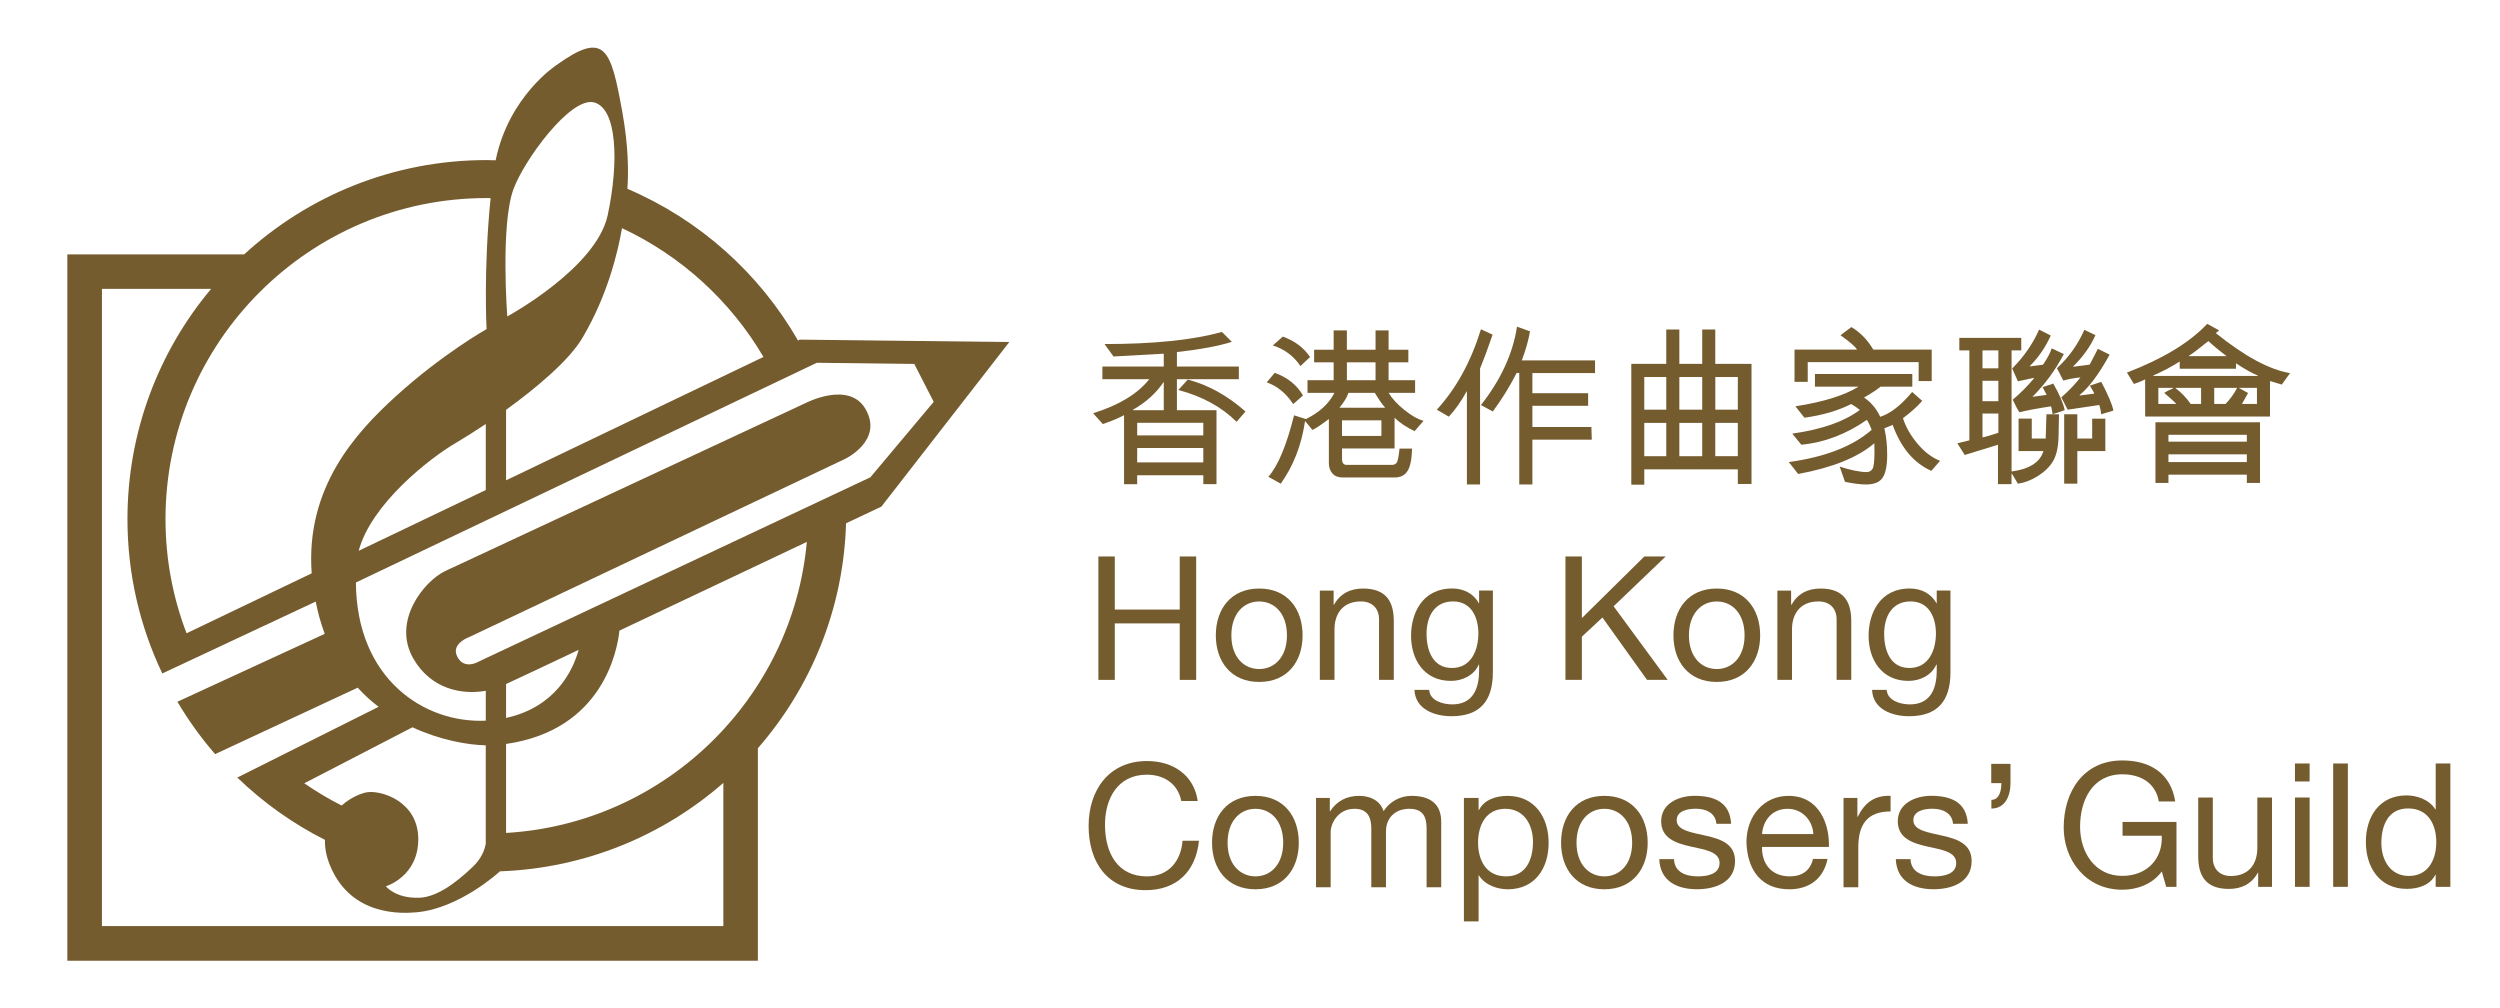 <svg xmlns="http://www.w3.org/2000/svg" width="119" height="48" viewBox="0 0 119 48" fill="none">
  <g clip-path="url(#clip0_593_42786)">
    <path d="M59.286 19.588L58.862 20.078C58.139 19.363 57.213 18.86 56.088 18.563L56.539 18.068C57.516 18.323 58.43 18.832 59.286 19.588ZM54.13 22.009H57.277V21.325H54.13V22.009ZM54.13 20.724H57.277V20.124H54.13V20.724ZM53.932 19.525H55.395V18.194H55.381C55.038 18.705 54.557 19.144 53.932 19.502V19.525ZM53.004 16.969L52.574 16.377C54.914 16.377 56.776 16.186 58.165 15.801L58.635 16.272C58.006 16.471 57.134 16.634 56.021 16.758V17.448H58.969V18.05H56.021V19.524H57.905V23.046H57.278V22.623H54.13V23.047H53.505V19.761C53.272 19.891 52.935 20.034 52.495 20.186L52.031 19.671C53.261 19.286 54.149 18.75 54.706 18.05H52.473V17.448H55.395V16.836L53.004 16.969Z" fill="#755C2F"/>
    <path d="M65.476 17.247H64.113V18.098H65.476V17.247ZM65.755 20.007H63.88V20.749H65.755V20.007ZM63.759 19.408H65.934C65.772 19.221 65.611 18.985 65.443 18.701H64.185C64.122 18.903 63.981 19.135 63.759 19.408ZM60.587 16.444L61.062 16.021C61.629 16.227 62.065 16.553 62.36 16.995L61.902 17.423C61.577 16.944 61.137 16.617 60.587 16.444ZM66.097 18.099H67.359V18.701H66.097C66.271 18.982 66.525 19.256 66.858 19.521C67.187 19.789 67.489 19.956 67.76 20.034L67.333 20.523C66.94 20.334 66.622 20.12 66.381 19.884V21.347H63.88V21.848C63.88 22.04 63.958 22.129 64.103 22.129H66.254C66.344 22.129 66.416 22.099 66.472 22.04C66.528 21.973 66.579 21.747 66.617 21.355H67.216C67.198 21.875 67.124 22.233 66.992 22.428C66.861 22.628 66.662 22.728 66.393 22.728H63.916C63.701 22.728 63.536 22.666 63.427 22.54C63.315 22.418 63.254 22.254 63.254 22.05V19.944C62.91 20.206 62.647 20.384 62.474 20.466L62.121 20.041C61.952 21.186 61.566 22.178 60.963 23.024L60.373 22.695C60.828 22.182 61.239 21.209 61.597 19.769L62.161 19.948C62.805 19.632 63.258 19.213 63.517 18.701H62.238V18.099H63.482V17.246H62.552V16.648H63.482V15.727H64.111V16.648H65.476V15.727H66.097V16.648H67.037V17.246H66.097V18.099ZM60.299 18.2L60.674 17.748C61.267 17.953 61.719 18.31 62.024 18.825L61.556 19.234C61.222 18.724 60.802 18.379 60.299 18.2Z" fill="#755C2F"/>
    <path d="M72.942 17.757V18.715H75.595V19.317H72.942V20.326H75.751L75.769 20.927H72.942V23.06H72.317V17.757L72.195 17.747C71.854 18.417 71.474 19.027 71.057 19.587L70.492 19.281C71.444 18.071 72.013 16.83 72.209 15.549L72.828 15.773C72.762 16.166 72.637 16.628 72.437 17.156H75.924V17.757H72.942V17.757ZM70.451 23.06H69.825V18.633H69.811C69.562 19.09 69.279 19.494 68.964 19.834L68.391 19.501C69.316 18.496 70.018 17.214 70.493 15.673L71.048 15.931L70.728 16.83L70.451 17.54V23.06H70.451Z" fill="#755C2F"/>
    <path d="M81.647 21.714H82.72V20.129H81.647V21.714ZM82.721 17.946H81.649V19.5H82.721V17.946ZM81.026 20.13H79.937V21.715H81.026V20.13ZM81.026 17.946H79.937V19.5H81.026V17.946ZM79.314 20.13H78.267V21.715H79.314V20.13ZM79.314 17.946H78.267V19.5H79.314V17.946ZM79.314 17.32V15.684H79.937V17.32H81.026V15.684H81.647V17.32H83.372V23.037H82.721V22.341H78.268V23.071H77.65V17.32H79.314Z" fill="#755C2F"/>
    <path d="M89.169 16.64H91.949V18.138H91.328V17.239H86.048V18.177H85.419V16.64H88.392C88.326 16.512 88.068 16.288 87.608 15.956L88.125 15.568C88.543 15.815 88.892 16.176 89.169 16.64ZM91.018 18.657L91.498 19.08C91.258 19.357 90.955 19.626 90.581 19.906C90.721 20.34 90.957 20.749 91.284 21.132C91.609 21.517 91.963 21.782 92.346 21.935L91.932 22.413C91.099 22.043 90.483 21.311 90.091 20.225L89.696 20.388C89.786 20.769 89.83 21.186 89.83 21.64C89.83 22.16 89.757 22.526 89.611 22.742C89.468 22.955 89.204 23.061 88.816 23.061C88.585 23.061 88.257 23.023 87.822 22.937L87.569 22.21C88.106 22.383 88.537 22.471 88.862 22.471C88.964 22.471 89.053 22.426 89.12 22.334C89.192 22.244 89.225 21.963 89.225 21.49L89.218 21.099C88.439 21.769 87.236 22.256 85.593 22.562L85.147 21.994C86.883 21.757 88.196 21.241 89.092 20.459C89.01 20.249 88.934 20.091 88.865 19.983C87.886 20.665 86.846 21.065 85.745 21.17L85.31 20.641C86.701 20.445 87.773 20.076 88.527 19.513C88.397 19.407 88.259 19.314 88.116 19.233C87.475 19.554 86.736 19.767 85.891 19.883L85.461 19.341C86.784 19.134 87.779 18.827 88.454 18.413L88.438 18.404H86.391V17.803H91.026V18.404H89.516C89.375 18.525 89.113 18.699 88.729 18.924C89.061 19.145 89.319 19.453 89.499 19.84C89.988 19.684 90.495 19.286 91.018 18.657Z" fill="#755C2F"/>
    <path d="M98.881 21.471V23.022H98.255V19.72H98.881V20.875H99.587V19.928H100.214V21.472H98.881V21.471ZM99.478 18.356L100.019 18.176C100.346 18.793 100.541 19.251 100.598 19.543L100.019 19.719C100.006 19.598 99.976 19.45 99.927 19.278L98.42 19.501L98.118 18.914C98.476 18.605 98.775 18.289 99.03 17.964C98.715 17.998 98.445 18.047 98.215 18.116L97.91 17.527C98.475 17.005 98.91 16.398 99.215 15.699L99.743 15.954C99.504 16.491 99.15 16.986 98.685 17.44L98.703 17.456L99.469 17.356L99.86 16.602L100.418 16.882C99.914 17.803 99.436 18.44 98.985 18.808L99.005 18.825L99.69 18.735C99.664 18.672 99.592 18.542 99.478 18.356ZM96.823 18.002L96.809 17.987L96.051 18.15L95.781 17.54C96.326 16.991 96.757 16.38 97.061 15.691L97.617 15.972C97.354 16.548 97.021 17.029 96.621 17.422L96.636 17.44L97.247 17.359C97.449 17.065 97.587 16.807 97.663 16.582L98.238 16.855C97.827 17.63 97.329 18.309 96.743 18.888L97.42 18.797L97.227 18.427L97.736 18.259C98.036 18.783 98.219 19.208 98.279 19.524C98.004 19.625 97.812 19.688 97.705 19.714C97.668 19.493 97.644 19.363 97.629 19.341C96.933 19.449 96.431 19.543 96.128 19.625C96.072 19.561 95.964 19.362 95.805 19.027C96.181 18.712 96.521 18.367 96.823 18.002ZM95.123 20.598V19.685H94.367V20.82C94.515 20.793 94.767 20.72 95.123 20.598ZM94.366 19.096H95.121V18.126H94.366V19.096ZM95.123 16.68H94.367V17.534H95.123V16.68ZM96.214 16.68H95.751V22.444C96.605 22.326 97.111 22.002 97.266 21.471H96.084V19.927H96.712V20.874H97.376L97.41 19.719H98.009L97.987 20.762C97.98 21.26 97.894 21.646 97.737 21.93C97.577 22.21 97.33 22.451 96.994 22.665C96.659 22.872 96.339 22.987 96.051 23.023L95.765 22.544H95.749V23.046H95.104V21.17L93.521 21.657L93.17 21.1L93.742 20.961V16.68H93.264V16.084H96.212V16.68H96.214Z" fill="#755C2F"/>
    <path d="M106.586 18.461V18.473L107.007 18.708L106.718 19.228H107.431V18.461H106.586ZM105.398 19.228H105.933C106.145 19.016 106.333 18.758 106.489 18.461H105.397V19.228H105.398ZM104.185 16.941V16.951H105.975V16.941C105.636 16.69 105.354 16.455 105.12 16.234C104.672 16.594 104.365 16.83 104.185 16.941ZM104.772 19.228V18.461H103.564V18.484C103.839 18.69 104.075 18.937 104.278 19.228H104.772ZM103.218 21.995H106.949V21.627H103.218V21.995ZM106.949 20.696H103.218V21.022H106.949V20.696ZM103.439 18.484V18.461H102.737V19.228H103.59C103.554 19.173 103.358 18.996 103.016 18.7C103.174 18.605 103.315 18.532 103.439 18.484ZM103.218 22.595V22.988H102.599V20.1H107.577V22.988H106.949V22.595H103.218ZM107.468 17.893V17.872C107.232 17.784 106.882 17.589 106.433 17.294V17.551H103.754V17.208C103.353 17.463 102.932 17.686 102.499 17.872V17.894H107.468V17.893ZM105.064 15.414L105.629 15.726L105.473 15.856C106.833 16.951 108.011 17.593 109.006 17.761L108.612 18.305L108.052 18.137V19.826H102.109V18.06C101.98 18.125 101.8 18.199 101.576 18.278L101.242 17.735C102.952 17.078 104.228 16.305 105.064 15.414Z" fill="#755C2F"/>
    <path d="M52.283 26.488H53.064V29.015H56.155V26.488H56.938V32.363H56.155V29.674H53.064V32.363H52.283V26.488Z" fill="#755C2F"/>
    <path d="M59.938 31.846C60.67 31.846 61.259 31.27 61.259 30.244C61.259 29.207 60.67 28.63 59.938 28.63C59.202 28.63 58.613 29.207 58.613 30.244C58.613 31.27 59.202 31.846 59.938 31.846ZM59.938 28.014C61.288 28.014 62.003 28.993 62.003 30.245C62.003 31.481 61.288 32.461 59.938 32.461C58.592 32.461 57.873 31.481 57.873 30.245C57.873 28.993 58.592 28.014 59.938 28.014Z" fill="#755C2F"/>
    <path d="M62.824 28.113H63.481V28.784H63.5C63.792 28.258 64.27 28.014 64.879 28.014C65.997 28.014 66.345 28.652 66.345 29.57V32.363H65.642V29.478C65.642 28.962 65.314 28.628 64.781 28.628C63.931 28.628 63.522 29.196 63.522 29.961V32.362H62.824V28.113Z" fill="#755C2F"/>
    <path d="M70.37 30.148C70.37 29.398 70.043 28.628 69.167 28.628C68.267 28.628 67.904 29.359 67.904 30.175C67.904 30.936 68.188 31.796 69.108 31.796C70.028 31.798 70.37 30.949 70.37 30.148ZM71.06 32C71.06 33.385 70.43 34.092 69.09 34.092C68.289 34.092 67.37 33.767 67.327 32.839H68.029C68.06 33.348 68.668 33.529 69.129 33.529C70.043 33.529 70.405 32.873 70.405 31.919V31.636H70.388C70.158 32.157 69.602 32.411 69.066 32.411C67.799 32.411 67.166 31.416 67.166 30.257C67.166 29.254 67.659 28.012 69.129 28.012C69.665 28.012 70.14 28.249 70.398 28.718H70.405V28.111H71.061V32H71.06Z" fill="#755C2F"/>
    <path d="M74.516 26.488H75.297V29.422L78.27 26.488H79.287L76.808 28.859L79.383 32.363H78.399L76.275 29.393L75.297 30.306V32.363H74.516V26.488Z" fill="#755C2F"/>
    <path d="M81.718 31.846C82.451 31.846 83.042 31.27 83.042 30.244C83.042 29.207 82.451 28.63 81.718 28.63C80.985 28.63 80.393 29.207 80.393 30.244C80.393 31.27 80.985 31.846 81.718 31.846ZM81.718 28.014C83.065 28.014 83.784 28.993 83.784 30.245C83.784 31.481 83.065 32.461 81.718 32.461C80.371 32.461 79.656 31.481 79.656 30.245C79.656 28.993 80.371 28.014 81.718 28.014Z" fill="#755C2F"/>
    <path d="M84.605 28.113H85.257V28.784H85.277C85.572 28.258 86.048 28.014 86.658 28.014C87.775 28.014 88.12 28.652 88.12 29.57V32.363H87.423V29.478C87.423 28.962 87.095 28.628 86.56 28.628C85.71 28.628 85.299 29.196 85.299 29.961V32.362H84.603V28.113H84.605Z" fill="#755C2F"/>
    <path d="M92.15 30.148C92.15 29.398 91.824 28.628 90.945 28.628C90.047 28.628 89.686 29.359 89.686 30.175C89.686 30.936 89.966 31.796 90.886 31.796C91.807 31.796 92.15 30.949 92.15 30.148ZM92.842 32C92.842 33.385 92.209 34.092 90.87 34.092C90.071 34.092 89.147 33.767 89.111 32.839H89.806C89.843 33.348 90.451 33.529 90.911 33.529C91.825 33.529 92.188 32.873 92.188 31.919V31.636H92.167C91.939 32.157 91.378 32.411 90.845 32.411C89.577 32.411 88.945 31.416 88.945 30.257C88.945 29.254 89.44 28.012 90.908 28.012C91.445 28.012 91.924 28.249 92.176 28.718H92.188V28.111H92.842V32Z" fill="#755C2F"/>
    <path d="M56.229 38.128C56.065 37.297 55.399 36.875 54.59 36.875C53.191 36.875 52.598 38.029 52.598 39.256C52.598 40.598 53.192 41.716 54.597 41.716C55.622 41.716 56.214 40.99 56.289 40.019H57.071C56.922 41.486 56.006 42.372 54.53 42.372C52.704 42.372 51.818 41.029 51.818 39.315C51.818 37.612 52.783 36.225 54.597 36.225C55.819 36.225 56.83 36.875 57.012 38.128H56.229Z" fill="#755C2F"/>
    <path d="M59.76 41.715C60.492 41.715 61.08 41.139 61.08 40.114C61.08 39.076 60.492 38.499 59.76 38.499C59.028 38.499 58.433 39.076 58.433 40.114C58.432 41.139 59.028 41.715 59.76 41.715ZM59.76 37.883C61.106 37.883 61.823 38.861 61.823 40.114C61.823 41.35 61.106 42.33 59.76 42.33C58.41 42.33 57.693 41.35 57.693 40.114C57.692 38.861 58.411 37.883 59.76 37.883Z" fill="#755C2F"/>
    <path d="M62.645 37.983H63.299V38.609H63.319C63.632 38.128 64.106 37.883 64.69 37.883C65.208 37.883 65.686 38.09 65.86 38.609C66.144 38.156 66.649 37.883 67.188 37.883C68.037 37.883 68.602 38.236 68.602 39.117V42.233H67.906V39.446C67.906 38.918 67.764 38.499 67.084 38.499C66.41 38.499 65.972 38.93 65.972 39.583V42.233H65.274V39.446C65.274 38.898 65.098 38.499 64.474 38.499C63.641 38.499 63.339 39.262 63.339 39.583V42.233H62.643V37.983H62.645Z" fill="#755C2F"/>
    <path d="M71.653 38.499C70.718 38.499 70.356 39.303 70.356 40.103C70.356 40.942 70.735 41.715 71.694 41.715C72.65 41.715 72.97 40.898 72.97 40.07C72.969 39.27 72.555 38.499 71.653 38.499ZM69.683 37.983H70.381V38.56H70.398C70.629 38.09 71.172 37.883 71.757 37.883C73.062 37.883 73.715 38.918 73.715 40.121C73.715 41.324 73.068 42.33 71.772 42.33C71.333 42.33 70.709 42.168 70.395 41.666H70.381V43.857H69.682V37.982H69.683V37.983Z" fill="#755C2F"/>
    <path d="M76.367 41.715C77.098 41.715 77.691 41.139 77.691 40.114C77.691 39.076 77.098 38.499 76.367 38.499C75.634 38.499 75.042 39.076 75.042 40.114C75.042 41.139 75.634 41.715 76.367 41.715ZM76.367 37.883C77.714 37.883 78.43 38.861 78.43 40.114C78.43 41.35 77.714 42.33 76.367 42.33C75.018 42.33 74.307 41.35 74.307 40.114C74.307 38.861 75.018 37.883 76.367 37.883Z" fill="#755C2F"/>
    <path d="M79.683 40.895C79.707 41.521 80.247 41.715 80.823 41.715C81.259 41.715 81.851 41.616 81.851 41.079C81.851 40.538 81.159 40.447 80.463 40.291C79.771 40.134 79.072 39.901 79.072 39.091C79.072 38.234 79.922 37.881 80.657 37.881C81.596 37.881 82.345 38.177 82.401 39.214H81.701C81.654 38.671 81.177 38.496 80.713 38.496C80.294 38.496 79.811 38.612 79.811 39.043C79.811 39.541 80.549 39.624 81.198 39.779C81.9 39.937 82.589 40.165 82.589 40.987C82.589 41.999 81.64 42.328 80.781 42.328C79.827 42.328 79.021 41.942 78.981 40.894H79.683V40.895H79.683Z" fill="#755C2F"/>
    <path d="M86.315 39.702C86.28 39.037 85.778 38.499 85.089 38.499C84.358 38.499 83.92 39.048 83.874 39.702H86.315ZM86.991 40.885C86.801 41.82 86.126 42.33 85.171 42.33C83.813 42.33 83.172 41.39 83.131 40.093C83.131 38.822 83.972 37.883 85.129 37.883C86.637 37.883 87.094 39.293 87.055 40.314H83.874C83.852 41.054 84.268 41.715 85.196 41.715C85.771 41.715 86.175 41.439 86.297 40.885H86.991V40.885Z" fill="#755C2F"/>
    <path d="M87.752 37.982H88.412V38.876H88.429C88.764 38.199 89.235 37.855 89.992 37.882V38.625C88.866 38.625 88.455 39.264 88.455 40.34V42.234H87.752V37.982Z" fill="#755C2F"/>
    <path d="M90.941 40.895C90.966 41.521 91.513 41.715 92.085 41.715C92.52 41.715 93.115 41.616 93.115 41.079C93.115 40.538 92.423 40.447 91.724 40.291C91.037 40.134 90.335 39.901 90.335 39.091C90.335 38.234 91.183 37.881 91.922 37.881C92.861 37.881 93.609 38.177 93.667 39.214H92.965C92.918 38.671 92.437 38.496 91.979 38.496C91.56 38.496 91.076 38.612 91.076 39.043C91.076 39.541 91.814 39.624 92.462 39.779C93.162 39.937 93.85 40.165 93.85 40.987C93.85 41.999 92.904 42.328 92.043 42.328C91.088 42.328 90.284 41.942 90.24 40.894H90.941V40.895H90.941Z" fill="#755C2F"/>
    <path d="M94.784 36.359H95.699V37.276C95.699 37.923 95.424 38.487 94.79 38.487V38.073C95.161 38.073 95.265 37.654 95.265 37.276H94.783V36.359H94.784Z" fill="#755C2F"/>
    <path d="M102.901 41.481C102.451 42.097 101.715 42.351 101.021 42.351C99.275 42.351 98.232 40.921 98.232 39.392C98.232 37.682 99.17 36.197 101.021 36.197C102.305 36.197 103.323 36.777 103.542 38.151H102.76C102.607 37.264 101.895 36.857 101.02 36.857C99.601 36.857 99.012 38.092 99.012 39.351C99.012 40.575 99.718 41.692 101.02 41.692C102.229 41.692 102.953 40.847 102.9 39.78H101.033V39.125H103.6V42.214H103.111L102.901 41.481Z" fill="#755C2F"/>
    <path d="M108.145 42.215H107.489V41.541H107.475C107.18 42.068 106.703 42.313 106.097 42.313C104.978 42.313 104.635 41.672 104.635 40.757V37.963H105.33V40.842C105.33 41.362 105.66 41.698 106.191 41.698C107.041 41.698 107.449 41.125 107.449 40.363V37.964H108.147V42.215H108.145V42.215Z" fill="#755C2F"/>
    <path d="M109.241 37.961H109.938V42.214H109.241V37.961ZM109.938 37.198H109.24V36.342H109.938V37.198H109.938Z" fill="#755C2F"/>
    <path d="M111.758 36.342H111.059V42.214H111.758V36.342Z" fill="#755C2F"/>
    <path d="M114.664 41.695C115.602 41.695 115.967 40.887 115.967 40.093C115.967 39.252 115.587 38.482 114.625 38.482C113.675 38.482 113.353 39.293 113.353 40.124C113.353 40.922 113.762 41.695 114.664 41.695ZM116.637 42.214H115.938V41.639H115.922C115.694 42.104 115.152 42.311 114.566 42.311C113.263 42.311 112.615 41.276 112.615 40.076C112.615 38.877 113.256 37.861 114.551 37.861C114.989 37.861 115.614 38.026 115.923 38.528H115.939V36.342H116.637V42.214Z" fill="#755C2F"/>
    <path d="M41.43 22.719L22.812 31.479C22.812 31.479 22.073 31.938 21.75 31.22C21.476 30.62 22.348 30.318 22.348 30.318L40.215 21.849C40.215 21.849 42.07 20.978 41.199 19.47C40.414 18.111 38.356 19.181 38.356 19.181C38.356 19.181 22.172 26.723 21.188 27.183C20.202 27.651 18.635 29.559 19.681 31.359C20.515 32.797 21.978 33.086 23.123 32.882V34.304C20.198 34.44 16.972 32.324 16.941 27.727L38.88 17.268L43.52 17.325L44.444 19.128L41.43 22.719ZM24.089 34.174V32.56C24.599 32.326 25.878 31.722 27.545 30.934C27.266 31.918 26.447 33.655 24.089 34.174ZM24.089 39.647V35.412C28.708 34.751 29.389 30.937 29.485 30.017C32.398 28.639 35.867 26.996 38.405 25.795C37.723 33.27 31.633 39.208 24.089 39.647ZM17.514 37.706C17.229 37.739 16.707 37.944 16.264 38.343C15.643 38.029 15.049 37.677 14.483 37.284L19.633 34.619C20.942 35.226 22.239 35.457 23.122 35.477V40.157C23.067 40.476 22.906 40.879 22.505 41.26C21.654 42.073 20.763 42.706 19.951 42.733C18.829 42.772 18.367 42.188 18.367 42.188C18.367 42.188 19.91 41.728 19.91 39.947C19.91 38.17 18.211 37.63 17.514 37.706ZM34.431 44.082H4.853V13.75H10.049C7.565 16.714 6.067 20.538 6.067 24.713C6.067 27.337 6.665 29.833 7.726 32.057L15.027 28.636C15.076 28.873 15.13 29.109 15.194 29.356C15.272 29.637 15.36 29.908 15.457 30.171L8.444 33.403C8.97 34.291 9.57 35.125 10.24 35.896L17.027 32.733C17.338 33.077 17.673 33.382 18.022 33.644L11.295 37.011C12.525 38.198 13.93 39.201 15.468 39.978C15.457 40.357 15.53 40.783 15.736 41.259C16.743 43.62 19.14 43.489 19.838 43.424C21.891 43.239 23.797 41.476 23.797 41.476C27.865 41.329 31.567 39.769 34.431 37.267V44.082ZM23.123 20.182V23.325L17.073 26.218C17.663 24.009 20.413 21.823 21.77 21.039C22.123 20.83 22.594 20.536 23.123 20.182ZM23.161 9.428C23.226 9.428 23.286 9.431 23.353 9.431C23.009 12.84 23.161 15.665 23.161 15.665C23.161 15.665 21.035 16.862 18.83 18.873C16.926 20.606 14.539 23.21 14.836 27.291L8.88 30.145C8.235 28.458 7.878 26.626 7.878 24.713C7.878 16.282 14.731 9.428 23.161 9.428ZM24.438 9.012C24.934 7.643 27.143 4.605 28.267 4.872C29.384 5.148 29.464 7.739 28.924 10.251C28.379 12.767 24.146 15.063 24.146 15.063C24.146 15.063 23.819 10.715 24.438 9.012ZM36.341 16.991L24.089 22.863V19.508C25.542 18.458 27.104 17.139 27.72 16.087C28.913 14.079 29.408 12.016 29.608 10.86C32.424 12.178 34.777 14.326 36.341 16.991ZM38.069 16.166L37.985 16.209C36.144 12.999 33.291 10.45 29.864 8.987C29.92 8.203 29.919 6.957 29.617 5.301C29.075 2.323 28.805 1.433 26.487 3.098C26.487 3.098 24.22 4.566 23.593 7.63C23.447 7.622 23.305 7.62 23.161 7.62C18.712 7.62 14.663 9.322 11.62 12.11H3.205V45.731H36.075V35.616C38.587 32.734 40.152 29.001 40.272 24.909C41.31 24.416 41.954 24.115 41.954 24.115L48.043 16.281L38.069 16.166Z" fill="#755C2F"/>
  </g>
  <defs>
    <clipPath id="clip0_593_42786">
      <rect width="117.968" height="48" fill="white" transform="translate(0.936)"/>
    </clipPath>
  </defs>
</svg>